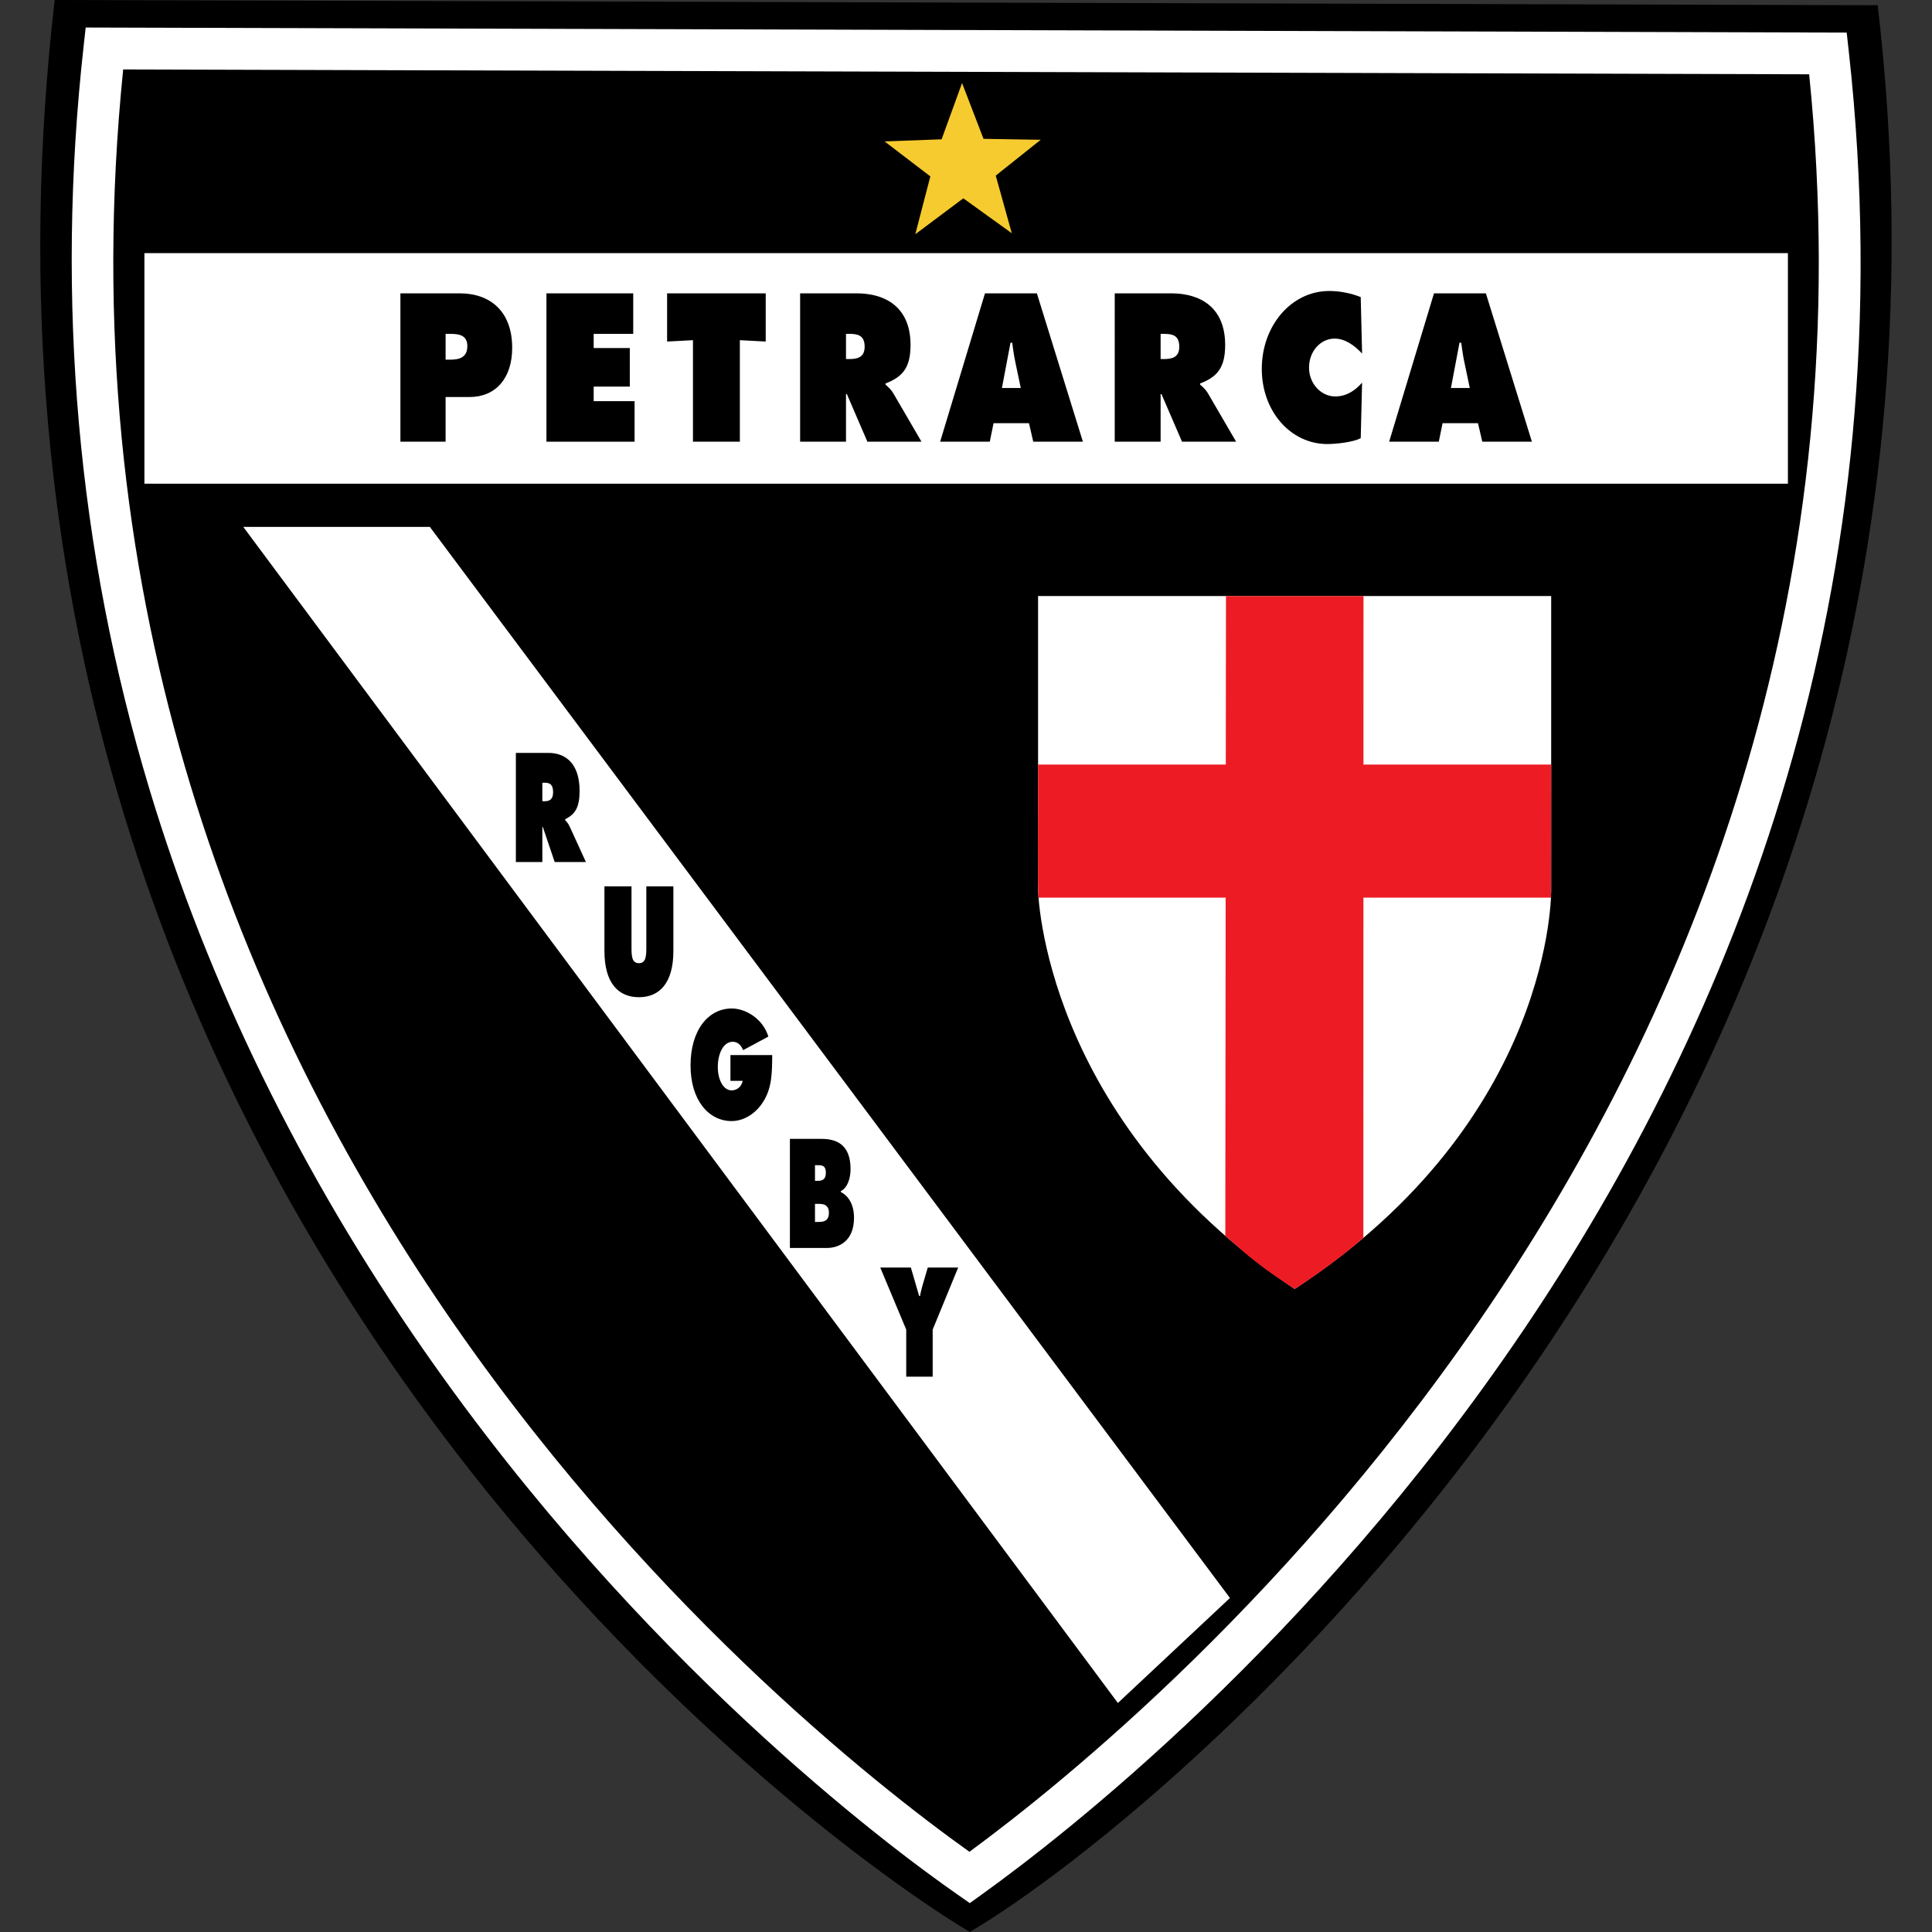 <?xml version="1.0" encoding="utf-8"?>
<!-- Generator: Adobe Illustrator 22.1.0, SVG Export Plug-In . SVG Version: 6.00 Build 0)  -->
<svg version="1.1" id="Layer_1" xmlns="http://www.w3.org/2000/svg" xmlns:xlink="http://www.w3.org/1999/xlink" x="0px" y="0px"
	 viewBox="0 0 1000 1000" enable-background="new 0 0 1000 1000" xml:space="preserve">
<rect x="0" y="0" width="1000" height="1000" fill="#333333" stroke="none"/>
<g>
	<defs>
		<rect id="SVGID_1_" x="20.895" width="958.21" height="1000"/>
	</defs>
	<clipPath id="SVGID_2_">
		<use xlink:href="#SVGID_1_"  overflow="visible"/>
	</clipPath>
	<path clip-path="url(#SVGID_2_)" d="M971.892,2.708L28.306,0c-71.633,618.645,393.88,952.404,473.659,1000
		C607.188,937.903,1039.908,581.961,971.892,2.708"/>
	<path clip-path="url(#SVGID_2_)" d="M946.157,27.661l-892.12-2.568C-8.969,591.861,432.724,923.578,501.865,971.788
		C590.342,908.273,1007.317,577.608,946.157,27.661"/>
	<path clip-path="url(#SVGID_2_)" fill="#FFFFFF" d="M501.958,985.041l-6.282-4.378c-36.557-25.49-164.521-121.137-276.162-281.586
		c-63.875-91.803-111.71-189.581-142.165-290.613C40.108,284.936,28.647,155.548,43.281,23.899l1.074-9.654L955.84,16.87
		l1.067,9.596c61.949,557.038-362.93,892.517-448.732,954.113L501.958,985.041 M63.76,35.941
		C9.297,571.86,404.984,889.39,501.774,958.484c95.907-70.424,488.132-392.971,434.646-920.029L63.76,35.941z"/>
</g>
<rect x="74.745" y="131.022" fill="#FFFFFF" width="850.673" height="119.337"/>
<path d="M230.643,186.152h2.395c4.252,0,8.857-0.811,8.857-7.025c0-6.005-4.959-6.315-8.947-6.315h-2.304V186.152 M207.252,151.837
	h30.744c15.597,0,27.112,9.164,27.112,28.205c0,15.684-8.5,25.457-22.06,25.457h-12.406v23.12h-23.391V151.837z"/>
<polyline points="282.834,151.837 327.754,151.837 327.754,172.812 307.285,172.812 307.285,180.147 325.98,180.147 325.98,200.105 
	307.285,200.105 307.285,207.642 328.461,207.642 328.461,228.62 282.834,228.62 282.834,151.837 "/>
<polyline points="345.292,151.837 396.332,151.837 396.332,176.786 382.953,176.072 382.953,228.62 358.675,228.62 358.675,176.072 
	345.292,176.786 345.292,151.837 "/>
<path d="M437.888,185.849h1.684c3.981,0,7.97-0.714,7.97-6.416c0-5.904-3.632-6.621-7.797-6.621h-1.857V185.849 M414.14,151.837
	h29.327c15.06,0,27.823,7.332,27.823,26.68c0,11.609-3.902,16.495-12.94,19.957v0.609c1.241,1.122,2.748,2.344,4.079,4.587
	l14.53,24.949h-28l-10.628-24.646h-0.444v24.646H414.14V151.837z"/>
<path d="M528.349,200.822l-2.842-13.549c-0.696-3.26-1.147-6.618-1.594-9.878h-0.88l-4.436,23.427H528.349 M512.312,228.62h-25.695
	l23.207-76.782h26.86l23.823,76.782h-25.695l-2.207-9.571h-18.345L512.312,228.62z"/>
<path d="M600.736,185.849h1.681c3.992,0,7.977-0.714,7.977-6.416c0-5.904-3.639-6.621-7.797-6.621h-1.861V185.849 M576.988,151.837
	h29.323c15.078,0,27.83,7.332,27.83,26.68c0,11.609-3.895,16.495-12.94,19.957v0.609c1.241,1.122,2.755,2.344,4.082,4.587
	l14.53,24.949h-28l-10.635-24.646h-0.444v24.646h-23.748V151.837z"/>
<path d="M705.016,182.996c-3.895-4.176-8.767-7.739-14.256-7.739c-7.267,0-13.206,6.621-13.206,14.97
	c0,8.453,6.297,14.97,13.56,14.97c5.583,0,10.008-2.752,13.902-7.126l-0.707,28.714c-3.895,2.135-12.925,3.055-17.271,3.055
	c-19.052,0-33.939-17.004-33.939-38.898c0-22.406,15.331-40.326,34.913-40.326c5.5,0,11.162,1.122,16.297,3.156L705.016,182.996"/>
<path d="M760.756,200.822l-2.842-13.549c-0.703-3.26-1.143-6.618-1.594-9.878h-0.88l-4.439,23.427H760.756 M744.722,228.62H719.02
	l23.21-76.782h26.86l23.82,76.782h-25.684l-2.218-9.571H746.67L744.722,228.62z"/>
<polyline fill="#FFFFFF" points="125.922,272.725 222.489,272.725 636.622,827.12 578.614,881.467 125.922,272.725 "/>
<path d="M280.717,414.728h0.966c2.301,0,4.605-0.527,4.605-4.724c0-4.342-2.099-4.869-4.501-4.869h-1.071V414.728 M267.013,389.708
	h16.921c8.695,0,16.059,5.395,16.059,19.626c0,8.536-2.25,12.132-7.472,14.678v0.451c0.718,0.822,1.594,1.72,2.359,3.372
	l8.385,18.349h-16.16l-6.134-18.125h-0.252v18.125h-13.704V389.708z"/>
<path d="M348.541,458.776v33.409c0,16.477-7.058,23.971-17.844,23.971c-10.787,0-17.844-7.494-17.844-23.971v-33.409h14.011v31.462
	c0,4.421,0.097,8.309,3.834,8.309c3.729,0,3.834-3.888,3.834-8.309v-31.462H348.541"/>
<path d="M399.704,546.107c-0.097,9.214-0.097,16.928-4.656,24.116c-4.086,6.52-10.375,10.044-16.355,10.044
	c-11.76,0-21.27-10.635-21.27-28.768c0-18.425,9.25-29.511,21.368-29.511c6.701,0,15.9,4.865,18.919,14.537l-13.087,7.04
	c-1.075-2.849-3.069-4.349-5.316-4.349c-5.013,0-7.775,6.289-7.775,13.113c0,6.214,2.658,12.056,7.213,12.056
	c2.196,0,5.009-1.5,5.676-4.941h-6.347v-13.336H399.704"/>
<path d="M421.836,632.471h1.583c2.304,0,5.629-0.072,5.629-4.717c0-4.721-3.581-4.645-5.831-4.645h-1.381V632.471 M423.113,611.194
	c2.048,0,4.349-0.303,4.349-4.194c0-4.191-2.604-3.895-4.656-3.895h-0.97v8.089H423.113z M408.854,589.48h16.308
	c7.458,0,15.085,2.622,15.085,15.648c0,4.944-1.691,9.809-5.063,11.392v0.444c4.194,2.171,6.852,6.668,6.852,13.408
	c0,11.609-7.368,15.579-14.115,15.579h-19.067V589.48z"/>
<path d="M471.467,656.068l4.281,14.757h0.418c0.408-1.8,0.765-3.596,1.277-5.316l2.762-9.441h15.745L482.755,688.2v24.35h-13.69
	V688.2l-13.455-32.132H471.467"/>
<polyline fill="#F6CB2F" points="523.708,120.726 498.604,102.647 473.76,121.238 481.543,91.294 457.849,73.187 487.371,72.105 
	497.962,42.973 509.066,71.86 538.671,72.35 515.392,90.89 523.708,120.726 "/>
<path fill="#FFFFFF" d="M802.892,460.561c0,0,1.944,118.508-132.789,206.603c-130.971-88.095-132.8-206.603-132.8-206.603V308.5
	h265.588V460.561"/>
<path fill="#ED1C24" d="M670.104,667.164c-17.512-11.335-23.127-16.272-35.887-27.491l0.346-331.173h71.175l-0.065,332.226
	C695.478,649.703,681.276,660.096,670.104,667.164"/>
<path fill="#ED1C24" d="M802.784,464.618H537.538c-0.595-2.766-0.155-45.927-0.234-68.892h265.588L802.784,464.618"/>
</svg>
